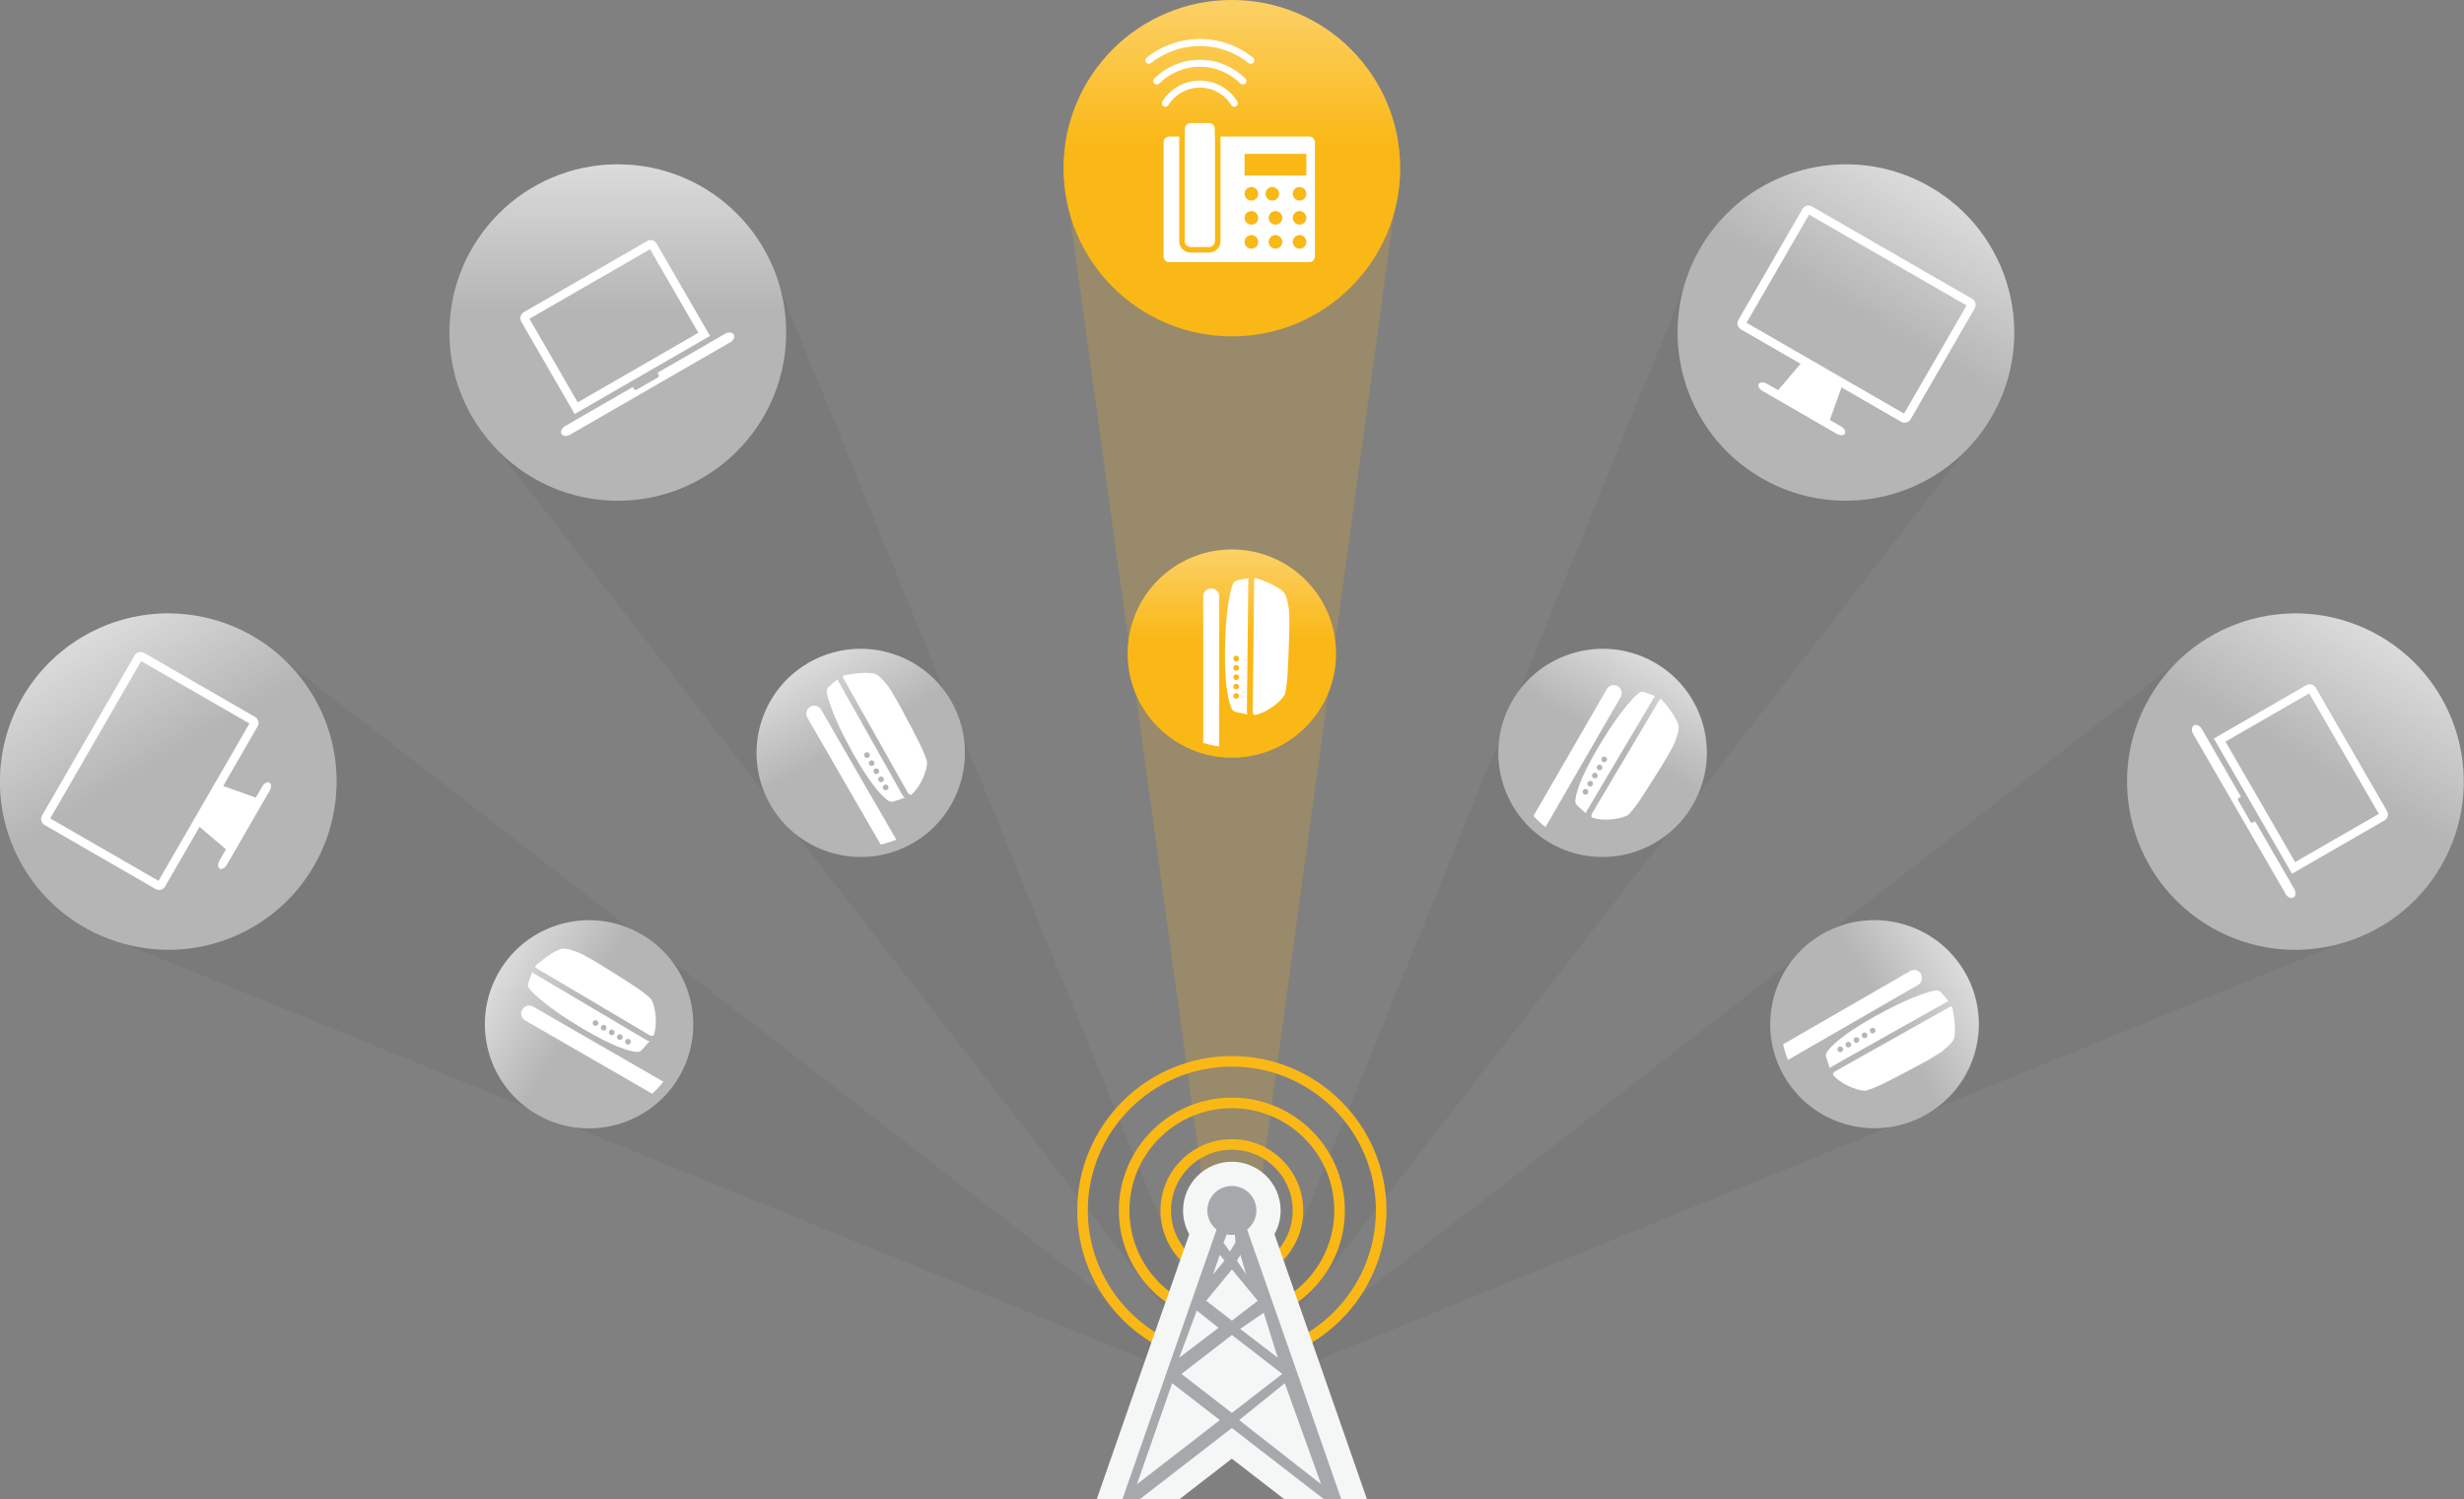 <?xml version="1.0" encoding="utf-8"?>
<!-- Generator: Adobe Illustrator 17.0.0, SVG Export Plug-In . SVG Version: 6.00 Build 0)  -->
<!DOCTYPE svg PUBLIC "-//W3C//DTD SVG 1.1//EN" "http://www.w3.org/Graphics/SVG/1.1/DTD/svg11.dtd">
<svg version="1.1" id="Layer_1" xmlns:x="http://ns.adobe.com/Extensibility/1.0/" xmlns:i="http://ns.adobe.com/AdobeIllustrator/10.0/" xmlns:graph="http://ns.adobe.com/Graphs/1.0/"
	 xmlns="http://www.w3.org/2000/svg" xmlns:xlink="http://www.w3.org/1999/xlink" x="0px" y="0px" width="700px" height="426px"
	 viewBox="0 0 700 426" style="enable-background:new 0 0 700 426;" xml:space="preserve">
<rect x="0" y="0" width="700" height="426" fill="#808080" stroke="none"/>
<polygon style="opacity:0.05;fill:#010101;" points="349.959,396.343 482.984,70.59 565.826,118.373 "/>
<polygon style="opacity:0.05;fill:#010101;" points="349.959,396.343 628.194,180.681 676.022,263.444 "/>
<polygon style="opacity:0.05;fill:#010101;" points="349.959,396.343 23.895,263.444 71.724,180.681 "/>
<polygon style="opacity:0.05;fill:#010101;" points="349.959,396.343 134.092,118.373 216.934,70.59 "/>
<polygon style="opacity:0.2;fill:#FAB816;" points="349.959,396.343 302.13,47.783 397.787,47.783 "/>
<g>
	<g>
		<ellipse style="fill:#FAB816;" cx="349.959" cy="47.783" rx="47.829" ry="47.783"/>
	</g>
	<g style="opacity:0.4;">
		<linearGradient id="SVGID_1_" gradientUnits="userSpaceOnUse" x1="349.959" y1="-6.554" x2="349.959" y2="41.474">
			<stop  offset="0" style="stop-color:#FFFFFF"/>
			<stop  offset="1" style="stop-color:#FFFFFF;stop-opacity:0"/>
		</linearGradient>
		<ellipse style="fill:url(#SVGID_1_);" cx="349.959" cy="47.783" rx="47.829" ry="47.783"/>
	</g>
</g>
<path style="fill:#FFFFFF;" d="M122.478,309.443"/>
<g>
	<g>
		<g>
			<ellipse style="fill:#FAB816;" cx="349.959" cy="185.693" rx="29.609" ry="29.581"/>
		</g>
		<g style="opacity:0.4;">
			<linearGradient id="SVGID_2_" gradientUnits="userSpaceOnUse" x1="349.959" y1="152.054" x2="349.959" y2="181.787">
				<stop  offset="0" style="stop-color:#FFFFFF"/>
				<stop  offset="1" style="stop-color:#FFFFFF;stop-opacity:0"/>
			</linearGradient>
			<ellipse style="fill:url(#SVGID_2_);" cx="349.959" cy="185.693" rx="29.609" ry="29.581"/>
		</g>
	</g>
	<path style="fill:#FFFFFF;stroke:#D1D2D3;stroke-miterlimit:10;" d="M339.106,180.06"/>
	<path style="fill:#FFFFFF;" d="M346.373,169.438v42.639c-1.556-0.207-3.073-0.551-4.541-1.023v-41.616
		c0-1.25,1.015-2.263,2.265-2.263C345.359,167.175,346.373,168.189,346.373,169.438z"/>
	<path style="fill:#FFFFFF;" d="M356.728,164.227c-0.274-0.051-0.426,0.105-0.434,0.786c-0.008,0.681-0.197,17.651-0.197,17.651
		l-0.023,2.056c0,0-0.191,17.092-0.195,17.452c-0.004,0.36,0.234,1.034,0.672,0.946c1.019-0.203,3.082-0.824,5.523-2.707
		c0.698-0.539,2.037-1.652,2.803-2.845c0.295-0.459,0.753-3.451,0.865-5.267c0.378-6.118,0.798-16.882,0.397-19.365
		c-0.524-3.244-0.941-4.432-2.034-5.242C361.549,165.798,357.307,164.334,356.728,164.227z"/>
	<path style="fill:#FFFFFF;" d="M354.732,164.302c-0.628,0.074-1.56,0.215-2.867,0.489c-0.639,0.079-1.235,0.275-1.614,1.144
		c-0.589,1.351-2.128,7.159-2.257,18.703c-0.129,11.543,1.305,15.169,1.864,16.532c0.36,0.878,0.951,1.087,1.588,1.18
		c1.296,0.302,2.27,0.49,2.946,0.605c-0.109-0.274-0.166-0.559-0.163-0.793c0.004-0.361,0.415-37.159,0.415-37.159
		C354.646,164.723,354.68,164.493,354.732,164.302z M351.161,198.529c-0.446-0.015-0.795-0.389-0.78-0.834
		c0.015-0.445,0.389-0.794,0.835-0.779c0.446,0.015,0.795,0.389,0.78,0.834C351.981,198.195,351.607,198.544,351.161,198.529z
		 M351.161,195.872c-0.446-0.015-0.795-0.389-0.78-0.834c0.015-0.445,0.389-0.794,0.835-0.779c0.446,0.015,0.795,0.388,0.78,0.834
		C351.981,195.539,351.607,195.887,351.161,195.872z M351.161,193.216c-0.446-0.015-0.795-0.388-0.78-0.834
		c0.015-0.445,0.389-0.794,0.835-0.779c0.446,0.015,0.795,0.389,0.78,0.834C351.981,192.883,351.607,193.231,351.161,193.216z
		 M351.161,190.56c-0.446-0.015-0.795-0.389-0.78-0.834c0.015-0.445,0.389-0.794,0.835-0.779c0.446,0.015,0.795,0.389,0.78,0.834
		C351.981,190.226,351.607,190.575,351.161,190.56z M351.161,187.904c-0.446-0.015-0.795-0.389-0.78-0.834
		c0.015-0.445,0.389-0.794,0.835-0.779c0.446,0.015,0.795,0.388,0.78,0.834C351.981,187.57,351.607,187.919,351.161,187.904z"/>
</g>
<g>
	<g>
		<g>
			<path style="fill:#B5B5B5;" d="M259.335,239.528c-14.135,8.153-32.279,3.296-40.44-10.826
				c-8.163-14.126-3.299-32.248,10.836-40.402c14.139-8.155,32.277-3.3,40.44,10.826
				C278.332,213.248,273.475,231.372,259.335,239.528z"/>
		</g>
		<g style="opacity:0.6;">
			
				<linearGradient id="SVGID_3_" gradientUnits="userSpaceOnUse" x1="348.963" y1="220.923" x2="348.963" y2="250.658" gradientTransform="matrix(0.866 -0.5 0.5 0.866 -184.959 167.937)">
				<stop  offset="0" style="stop-color:#FFFFFF"/>
				<stop  offset="1" style="stop-color:#FFFFFF;stop-opacity:0"/>
			</linearGradient>
			<path style="fill:url(#SVGID_3_);" d="M270.171,199.126c8.175,14.146,3.324,32.234-10.836,40.402
				c-14.16,8.167-32.265,3.32-40.44-10.826c-8.175-14.146-3.324-32.234,10.836-40.402
				C243.891,180.133,261.996,184.98,270.171,199.126z"/>
		</g>
	</g>
	<path style="fill:#FFFFFF;" d="M232.316,214.458 M230.19,200.805c-1.083,0.625-1.455,2.009-0.829,3.092l20.828,36.04
		c1.507-0.324,2.993-0.784,4.445-1.382l-21.34-36.926C232.668,200.546,231.282,200.175,230.19,200.805z M239.653,191.943
		c-0.263,0.093-0.316,0.304,0.018,0.897c0.334,0.593,8.663,15.384,8.663,15.384l1.009,1.792c0,0,8.389,14.897,8.566,15.212
		c0.177,0.314,0.72,0.779,1.055,0.484c0.781-0.685,2.256-2.253,3.429-5.103c0.335-0.815,0.937-2.448,1.004-3.864
		c0.026-0.545-1.076-3.365-1.887-4.993c-2.735-5.487-7.757-15.019-9.348-16.969c-2.078-2.547-3.033-3.368-4.385-3.523
		C244.613,190.895,240.207,191.747,239.653,191.943z M238.236,193.657c0,0,18.061,32.073,18.238,32.388
		c0.115,0.204,0.307,0.423,0.538,0.605c-0.644,0.238-1.581,0.562-2.854,0.948c-0.599,0.238-1.215,0.352-1.966-0.229
		c-1.166-0.901-4.223-3.325-9.888-13.386c-5.666-10.061-7.24-15.86-7.406-17.324c-0.107-0.943,0.311-1.41,0.825-1.798
		c0.995-0.89,1.731-1.479,2.238-1.856C238.012,193.197,238.098,193.412,238.236,193.657z M252.332,223.338
		c-0.21-0.393-0.699-0.542-1.093-0.333c-0.394,0.21-0.543,0.698-0.333,1.092c0.21,0.393,0.699,0.542,1.093,0.333
		C252.392,224.22,252.541,223.732,252.332,223.338z M251.002,221.038c-0.21-0.393-0.699-0.542-1.093-0.333
		c-0.394,0.21-0.543,0.698-0.333,1.092c0.21,0.393,0.699,0.542,1.093,0.333C251.063,221.92,251.212,221.431,251.002,221.038z
		 M249.673,218.738c-0.21-0.393-0.699-0.542-1.093-0.333c-0.394,0.21-0.543,0.698-0.333,1.092c0.21,0.393,0.699,0.542,1.093,0.333
		C249.734,219.62,249.883,219.131,249.673,218.738z M248.343,216.437c-0.21-0.393-0.699-0.542-1.093-0.333
		c-0.394,0.21-0.543,0.698-0.333,1.092c0.21,0.393,0.699,0.542,1.093,0.333C248.404,217.319,248.553,216.831,248.343,216.437z
		 M247.014,214.137c-0.21-0.393-0.699-0.542-1.093-0.333c-0.394,0.21-0.543,0.698-0.333,1.092c0.21,0.393,0.699,0.542,1.093,0.333
		C247.075,215.019,247.224,214.53,247.014,214.137z"/>
</g>
<g>
	<g>
		<g>
			<path style="fill:#B5B5B5;" d="M440.447,239.528c-14.135-8.153-18.997-26.28-10.836-40.402
				c8.163-14.126,26.305-18.979,40.44-10.826c14.139,8.155,18.999,26.276,10.836,40.402
				C472.727,242.824,454.587,247.683,440.447,239.528z"/>
		</g>
		<g style="opacity:0.6;">
			
				<linearGradient id="SVGID_4_" gradientUnits="userSpaceOnUse" x1="410.856" y1="192.479" x2="410.856" y2="222.214" gradientTransform="matrix(0.866 0.5 -0.5 0.866 212.632 -187.339)">
				<stop  offset="0" style="stop-color:#FFFFFF"/>
				<stop  offset="1" style="stop-color:#FFFFFF;stop-opacity:0"/>
			</linearGradient>
			<path style="fill:url(#SVGID_4_);" d="M481.022,228.702c-8.175,14.146-26.281,18.993-40.44,10.826
				c-14.16-8.167-19.011-26.256-10.836-40.402c8.175-14.146,26.281-18.993,40.44-10.826
				C484.346,196.468,489.197,214.556,481.022,228.702z"/>
		</g>
	</g>
	<path style="fill:#FFFFFF;" d="M448.805,203.615 M459.576,194.95c-1.083-0.625-2.469-0.254-3.095,0.828l-20.828,36.04
		c1.035,1.142,2.176,2.198,3.42,3.155l21.34-36.926C461.039,196.965,460.668,195.58,459.576,194.95z M471.99,198.706
		c-0.212-0.181-0.422-0.122-0.769,0.464s-9.004,15.188-9.004,15.188l-1.049,1.769c0,0-8.719,14.707-8.903,15.017
		c-0.184,0.31-0.315,1.012,0.108,1.155c0.984,0.333,3.081,0.826,6.138,0.415c0.874-0.118,2.591-0.413,3.852-1.063
		c0.485-0.25,2.379-2.613,3.385-4.13c3.389-5.109,9.14-14.221,10.036-16.572c1.169-3.071,1.403-4.308,0.862-5.555
		C475.378,202.474,472.437,199.087,471.99,198.706z M469.795,198.337c0,0-18.772,31.663-18.956,31.974
		c-0.119,0.201-0.213,0.477-0.256,0.768c-0.528-0.438-1.277-1.087-2.248-1.996c-0.505-0.399-0.913-0.875-0.785-1.815
		c0.198-1.46,0.771-5.316,6.66-15.248c5.889-9.932,10.129-14.194,11.315-15.07c0.764-0.564,1.378-0.435,1.971-0.185
		c1.269,0.416,2.147,0.759,2.728,1.008C470.082,197.913,469.939,198.096,469.795,198.337z M451.114,225.374
		c0.236-0.378,0.121-0.876-0.258-1.112c-0.379-0.236-0.877-0.12-1.113,0.258c-0.236,0.378-0.121,0.876,0.258,1.112
		C450.38,225.867,450.878,225.752,451.114,225.374z M452.443,223.073c0.236-0.378,0.121-0.876-0.258-1.112
		c-0.379-0.236-0.877-0.12-1.113,0.258c-0.236,0.378-0.121,0.876,0.258,1.112C451.709,223.567,452.207,223.451,452.443,223.073z
		 M453.773,220.773c0.236-0.378,0.121-0.876-0.258-1.112c-0.379-0.236-0.877-0.12-1.113,0.258c-0.236,0.378-0.121,0.876,0.258,1.112
		C453.039,221.266,453.537,221.151,453.773,220.773z M455.102,218.473c0.236-0.378,0.121-0.876-0.258-1.112s-0.877-0.12-1.113,0.258
		c-0.236,0.378-0.121,0.876,0.258,1.112C454.368,218.966,454.866,218.851,455.102,218.473z M456.432,216.172
		c0.236-0.378,0.121-0.876-0.258-1.112c-0.379-0.236-0.877-0.12-1.113,0.258c-0.236,0.378-0.121,0.876,0.258,1.112
		C455.697,216.666,456.196,216.55,456.432,216.172z"/>
</g>
<g>
	<g>
		<g>
			<path style="fill:#B5B5B5;" d="M506.859,305.767c-8.161-14.122-3.299-32.248,10.836-40.402
				c14.139-8.155,32.279-3.296,40.44,10.826c8.163,14.126,3.303,32.246-10.836,40.402
				C533.164,324.746,515.022,319.892,506.859,305.767z"/>
		</g>
		<g style="opacity:0.6;">
			
				<linearGradient id="SVGID_5_" gradientUnits="userSpaceOnUse" x1="527.258" y1="225.327" x2="527.258" y2="255.076" gradientTransform="matrix(0.5 0.866 -0.866 0.5 493.271 -295.064)">
				<stop  offset="0" style="stop-color:#FFFFFF"/>
				<stop  offset="1" style="stop-color:#FFFFFF;stop-opacity:0"/>
			</linearGradient>
			<path style="fill:url(#SVGID_5_);" d="M547.416,316.66c-14.16,8.167-32.265,3.32-40.44-10.826
				c-8.175-14.146-3.324-32.234,10.836-40.402c14.159-8.167,32.265-3.32,40.44,10.826
				C566.427,290.404,561.575,308.492,547.416,316.66z"/>
		</g>
	</g>
	<path style="fill:#FFFFFF;" d="M532.07,278.84 M545.735,276.717c-0.625-1.082-2.011-1.453-3.095-0.828l-36.074,20.808
		c0.324,1.506,0.784,2.991,1.383,4.44l36.962-21.319C545.994,279.192,546.365,277.807,545.735,276.717z M554.606,286.17
		c-0.093-0.263-0.304-0.316-0.898,0.018c-0.594,0.334-15.399,8.655-15.399,8.655l-1.794,1.008c0,0-14.912,8.381-15.226,8.558
		c-0.314,0.177-0.779,0.719-0.485,1.054c0.686,0.78,2.255,2.254,5.108,3.425c0.816,0.335,2.45,0.936,3.868,1.003
		c0.546,0.026,3.368-1.074,4.998-1.885c5.492-2.732,15.033-7.75,16.985-9.339c2.55-2.076,3.371-3.03,3.527-4.38
		C555.654,291.126,554.802,286.724,554.606,286.17z M552.89,284.755c0,0-32.104,18.044-32.419,18.221
		c-0.204,0.115-0.423,0.306-0.606,0.538c-0.238-0.643-0.562-1.579-0.948-2.851c-0.238-0.598-0.352-1.214,0.229-1.964
		c0.902-1.165,3.328-4.219,13.399-9.879c10.071-5.66,15.875-7.233,17.341-7.399c0.943-0.107,1.411,0.311,1.799,0.825
		c0.891,0.994,1.48,1.73,1.858,2.236C553.351,284.531,553.135,284.617,552.89,284.755z M523.18,298.837
		c0.394-0.21,0.543-0.698,0.333-1.092c-0.21-0.393-0.699-0.542-1.093-0.333c-0.394,0.209-0.543,0.698-0.333,1.092
		C522.297,298.898,522.787,299.046,523.18,298.837z M525.483,297.509c0.394-0.21,0.543-0.698,0.333-1.092
		c-0.21-0.393-0.699-0.542-1.093-0.333c-0.394,0.209-0.543,0.698-0.333,1.092C524.6,297.569,525.089,297.718,525.483,297.509z
		 M527.785,296.181c0.394-0.21,0.543-0.698,0.333-1.092c-0.21-0.393-0.699-0.542-1.093-0.333c-0.394,0.21-0.543,0.698-0.333,1.092
		C526.903,296.241,527.392,296.39,527.785,296.181z M530.088,294.853c0.394-0.21,0.543-0.698,0.333-1.092
		c-0.21-0.393-0.699-0.542-1.093-0.333c-0.394,0.209-0.543,0.698-0.333,1.092C529.205,294.913,529.694,295.062,530.088,294.853z
		 M532.391,293.524c0.394-0.21,0.543-0.698,0.333-1.092c-0.21-0.393-0.699-0.542-1.093-0.333c-0.394,0.209-0.543,0.698-0.333,1.092
		C531.508,293.585,531.997,293.734,532.391,293.524z"/>
</g>
<g>
	<g>
		<g>
			<path style="fill:#B5B5B5;" d="M192.995,305.806c-8.161,14.122-26.305,18.979-40.44,10.826
				c-14.139-8.156-18.997-26.28-10.836-40.402c8.163-14.126,26.301-18.981,40.44-10.826
				C196.294,273.557,201.158,291.68,192.995,305.806z"/>
		</g>
		<g style="opacity:0.6;">
			
				<linearGradient id="SVGID_6_" gradientUnits="userSpaceOnUse" x1="294.18" y1="321.877" x2="294.18" y2="351.626" gradientTransform="matrix(0.5 -0.866 0.866 0.5 -287.635 368.018)">
				<stop  offset="0" style="stop-color:#FFFFFF"/>
				<stop  offset="1" style="stop-color:#FFFFFF;stop-opacity:0"/>
			</linearGradient>
			<path style="fill:url(#SVGID_6_);" d="M182.159,265.404c14.16,8.167,19.011,26.256,10.836,40.402
				c-8.175,14.146-26.281,18.993-40.44,10.826c-14.16-8.167-19.011-26.256-10.836-40.402
				C149.893,262.083,167.999,257.237,182.159,265.404z"/>
		</g>
	</g>
	<path style="fill:#FFFFFF;" d="M157.048,297.591 M148.374,286.829c-0.625,1.082-0.254,2.467,0.829,3.092l36.074,20.808
		c1.143-1.034,2.2-2.174,3.158-3.417l-36.962-21.319C150.39,285.368,149.005,285.739,148.374,286.829z M152.134,274.428
		c-0.181,0.212-0.122,0.421,0.464,0.768s15.202,8.996,15.202,8.996l1.771,1.048c0,0,14.721,8.711,15.031,8.895
		c0.31,0.184,1.013,0.315,1.156-0.108c0.334-0.983,0.827-3.078,0.415-6.132c-0.118-0.874-0.413-2.588-1.064-3.848
		c-0.251-0.485-2.615-2.377-4.134-3.382c-5.114-3.386-14.235-9.132-16.588-10.026c-3.074-1.168-4.312-1.402-5.561-0.861
		C155.905,271.042,152.515,273.981,152.134,274.428z M151.764,276.62c0,0,31.693,18.754,32.004,18.938
		c0.202,0.119,0.477,0.213,0.769,0.255c-0.438,0.527-1.088,1.276-1.998,2.246c-0.4,0.505-0.876,0.912-1.817,0.784
		c-1.461-0.198-5.321-0.77-15.263-6.653c-9.942-5.883-14.208-10.119-15.084-11.304c-0.564-0.763-0.436-1.376-0.185-1.969
		c0.416-1.268,0.76-2.145,1.009-2.725C151.34,276.333,151.523,276.477,151.764,276.62z M178.827,295.284
		c-0.379-0.236-0.877-0.12-1.113,0.258c-0.236,0.378-0.12,0.876,0.258,1.112c0.378,0.236,0.877,0.12,1.113-0.258
		C179.321,296.017,179.205,295.519,178.827,295.284z M176.524,293.956c-0.379-0.236-0.877-0.12-1.113,0.258
		c-0.236,0.378-0.121,0.876,0.258,1.112c0.378,0.236,0.877,0.121,1.113-0.258C177.018,294.689,176.903,294.191,176.524,293.956z
		 M174.221,292.627c-0.379-0.236-0.877-0.121-1.113,0.258c-0.236,0.378-0.12,0.876,0.258,1.112c0.378,0.236,0.877,0.12,1.113-0.258
		C174.715,293.361,174.6,292.863,174.221,292.627z M171.919,291.299c-0.379-0.236-0.877-0.121-1.113,0.258
		c-0.236,0.378-0.12,0.876,0.258,1.112c0.378,0.236,0.877,0.12,1.113-0.258C172.413,292.033,172.297,291.535,171.919,291.299z
		 M169.616,289.971c-0.379-0.236-0.877-0.12-1.113,0.258s-0.121,0.876,0.258,1.112c0.378,0.236,0.877,0.121,1.113-0.258
		C170.11,290.705,169.995,290.207,169.616,289.971z"/>
</g>
<path style="fill:none;stroke:#FAB816;stroke-width:3;stroke-miterlimit:10;" d="M349.959,386.289
	c-23.393,0-42.423-19.013-42.423-42.382c0-23.37,19.031-42.383,42.423-42.383c23.392,0,42.423,19.013,42.423,42.383
	C392.382,367.276,373.35,386.289,349.959,386.289z"/>
<path style="fill:none;stroke:#FAB816;stroke-width:3;stroke-miterlimit:10;" d="M349.959,374.481
	c-16.875,0-30.603-13.715-30.603-30.574c0-16.859,13.729-30.575,30.603-30.575c16.875,0,30.603,13.716,30.603,30.575
	C380.562,360.765,366.834,374.481,349.959,374.481z"/>
<path style="fill:none;stroke:#FAB816;stroke-width:3;stroke-miterlimit:10;" d="M349.959,362.672
	c-10.357,0-18.784-8.418-18.784-18.765c0-10.348,8.426-18.766,18.784-18.766c10.357,0,18.783,8.418,18.783,18.766
	C368.742,354.254,360.316,362.672,349.959,362.672z"/>
<g>
	<g>
		<path style="fill:#B5B5B5;" d="M71.728,263.451c-22.841,13.175-52.159,5.326-65.346-17.493
			c-13.191-22.825-5.331-52.109,17.509-65.284c22.847-13.178,52.155-5.333,65.346,17.493
			C102.424,220.986,94.575,250.273,71.728,263.451z"/>
	</g>
	<g style="opacity:0.6;">
		
			<linearGradient id="SVGID_7_" gradientUnits="userSpaceOnUse" x1="52.911" y1="172.053" x2="52.911" y2="220.1" gradientTransform="matrix(0.866 -0.5 0.5 0.866 -111.219 52.441)">
			<stop  offset="0" style="stop-color:#FFFFFF"/>
			<stop  offset="1" style="stop-color:#FFFFFF;stop-opacity:0"/>
		</linearGradient>
		<path style="fill:url(#SVGID_7_);" d="M89.237,198.167c13.21,22.858,5.37,52.086-17.509,65.284s-52.136,5.365-65.346-17.493
			s-5.37-52.086,17.509-65.284C46.771,167.478,76.027,175.309,89.237,198.167z"/>
	</g>
</g>
<path style="fill:#FFFFFF;" d="M38.231,186.218l-26.283,45.48c-0.542,0.937-0.217,2.147,0.721,2.688l31.542,18.193
	c0.938,0.541,2.149,0.217,2.691-0.72l9.786-16.934l7.506,6.366l-1.84,3.184c-0.542,0.937-0.513,1.977,0.064,2.309
	c0.577,0.333,1.492-0.162,2.034-1.1l12.157-21.036c0.542-0.937,0.513-1.977-0.064-2.309c-0.577-0.333-1.492,0.162-2.034,1.1
	l-1.84,3.184l-9.272-3.312l9.786-16.934c0.542-0.937,0.217-2.147-0.721-2.688l-31.542-18.193
	C39.983,184.956,38.772,185.28,38.231,186.218z M70.862,205.56L45.03,250.259l-30.76-17.742l25.831-44.699L70.862,205.56z"/>
<g>
	<path style="fill:#B5B5B5;" d="M500.487,135.869c22.841,13.175,52.159,5.326,65.346-17.493
		c13.191-22.825,5.331-52.109-17.509-65.284c-22.847-13.178-52.155-5.333-65.346,17.493
		C469.79,93.405,477.64,122.691,500.487,135.869z"/>
</g>
<g style="opacity:0.6;">
	
		<linearGradient id="SVGID_8_" gradientUnits="userSpaceOnUse" x1="628.673" y1="42.262" x2="628.673" y2="90.309" gradientTransform="matrix(-0.866 -0.5 -0.5 0.866 1117.162 325.141)">
		<stop  offset="0" style="stop-color:#FFFFFF"/>
		<stop  offset="1" style="stop-color:#FFFFFF;stop-opacity:0"/>
	</linearGradient>
	<path style="fill:url(#SVGID_8_);" d="M482.977,70.586c-13.21,22.858-5.37,52.086,17.509,65.284
		c22.88,13.197,52.136,5.365,65.346-17.493c13.21-22.858,5.37-52.086-17.509-65.284C525.443,39.896,496.187,47.728,482.977,70.586z"
		/>
</g>
<path style="fill:#FFFFFF;" d="M512.069,59.374l-18.211,31.512c-0.542,0.937-0.217,2.147,0.721,2.688l16.95,9.777l-6.372,7.499
	l-3.187-1.838c-0.938-0.541-1.978-0.513-2.311,0.064c-0.333,0.576,0.162,1.49,1.101,2.032l21.056,12.145
	c0.938,0.541,1.979,0.513,2.311-0.064c0.333-0.576-0.162-1.49-1.101-2.032l-3.187-1.838l3.315-9.263l16.95,9.777
	c0.938,0.541,2.149,0.217,2.691-0.72L561.005,87.6c0.542-0.937,0.217-2.147-0.721-2.688L514.76,58.653
	C513.822,58.112,512.611,58.436,512.069,59.374z M513.941,60.974l44.741,25.807l-17.759,30.73l-44.741-25.807L513.941,60.974z"/>
<g>
	<g>
		<g>
			<path style="fill:#B5B5B5;" d="M175.513,142.272c-26.374,0-47.836-21.442-47.836-47.791c0-26.356,21.462-47.791,47.836-47.791
				c26.381,0,47.836,21.435,47.836,47.791C223.349,120.83,201.894,142.272,175.513,142.272z"/>
		</g>
		<g style="opacity:0.6;">
			<linearGradient id="SVGID_9_" gradientUnits="userSpaceOnUse" x1="175.513" y1="40.136" x2="175.513" y2="88.172">
				<stop  offset="0" style="stop-color:#FFFFFF"/>
				<stop  offset="1" style="stop-color:#FFFFFF;stop-opacity:0"/>
			</linearGradient>
			<ellipse style="fill:url(#SVGID_9_);" cx="175.513" cy="94.481" rx="47.836" ry="47.791"/>
		</g>
	</g>
	<path style="fill-rule:evenodd;clip-rule:evenodd;fill:#FFFFFF;" d="M206.05,94.797c0.938-0.541,2.024-0.434,2.413,0.238
		c0.389,0.672-0.061,1.665-1,2.206l-45.532,26.263c-0.938,0.541-2.024,0.434-2.412-0.238c-0.389-0.672,0.061-1.665,1-2.207
		c0,0,19.282-11.101,19.272-11.112l0.302,0.522c0.167,0.289,0.464,0.429,0.664,0.314l6.269-3.616c0.2-0.115,0.226-0.442,0.06-0.731
		l-0.302-0.522L206.05,94.797z M186.542,69.203l10.535,18.229l3.643,6.303l0.985,1.704l-1.706,0.984l-35.044,20.213l-1.706,0.984
		l-0.985-1.704l-3.643-6.303l-10.535-18.229c-0.542-0.937-0.217-2.147,0.721-2.688l35.044-20.213
		C184.789,67.941,186,68.266,186.542,69.203z M184.67,70.804l-34.261,19.762l13.725,23.75l34.261-19.762L184.67,70.804z"/>
</g>
<g>
	<path style="fill:#B5B5B5;" d="M628.182,263.459c22.841,13.175,52.159,5.326,65.346-17.493
		c13.191-22.825,5.331-52.109-17.509-65.284c-22.847-13.178-52.155-5.333-65.346,17.493
		C597.485,220.994,605.335,250.281,628.182,263.459z"/>
</g>
<g style="opacity:0.6;">
	
		<linearGradient id="SVGID_10_" gradientUnits="userSpaceOnUse" x1="680.122" y1="175.221" x2="680.122" y2="223.268" gradientTransform="matrix(-0.866 -0.5 -0.5 0.866 1355.893 363.31)">
		<stop  offset="0" style="stop-color:#FFFFFF"/>
		<stop  offset="1" style="stop-color:#FFFFFF;stop-opacity:0"/>
	</linearGradient>
	<path style="fill:url(#SVGID_10_);" d="M610.672,198.175c-13.21,22.858-5.37,52.086,17.509,65.284
		c22.88,13.197,52.136,5.365,65.346-17.493c13.21-22.858,5.37-52.086-17.509-65.284
		C653.138,167.486,623.882,175.317,610.672,198.175z"/>
</g>
<path style="fill-rule:evenodd;clip-rule:evenodd;fill:#FFFFFF;" d="M636.619,226.343l-0.523,0.302
	c-0.289,0.167-0.429,0.463-0.314,0.663l3.619,6.263c0.115,0.2,0.443,0.226,0.732,0.06l0.523-0.302
	c-0.014,0.004,11.128,19.25,11.128,19.25c0.542,0.937,0.434,2.022-0.239,2.41c-0.673,0.388-1.667-0.061-2.209-0.999l-26.288-45.489
	c-0.542-0.937-0.434-2.022,0.239-2.41c0.673-0.388,1.667,0.061,2.209,0.999L636.619,226.343z M657.891,195.39l20.233,35.011
	c0.542,0.937,0.217,2.147-0.721,2.688l-18.247,10.525l-6.309,3.639l-1.706,0.984l-0.985-1.704l-20.233-35.011l-0.985-1.704
	l1.706-0.984l6.309-3.639L655.2,194.67C656.138,194.129,657.349,194.453,657.891,195.39z M632.246,210.704l19.78,34.228
	L675.8,231.22l-19.78-34.228L632.246,210.704z"/>
<path style="fill:none;stroke:#FFFFFF;stroke-width:2;stroke-linecap:round;stroke-miterlimit:10;" d="M326.37,17.137
	c3.989-3.169,9.023-5.058,14.499-5.058c5.477,0,10.51,1.889,14.489,5.058"/>
<path style="fill:none;stroke:#FFFFFF;stroke-width:2;stroke-linecap:round;stroke-miterlimit:10;" d="M328.636,23.002
	c3.152-3.1,7.476-5.019,12.234-5.019c4.757,0,9.072,1.919,12.224,5.019"/>
<path style="fill:none;stroke:#FFFFFF;stroke-width:2;stroke-linecap:round;stroke-miterlimit:10;" d="M331.088,29.319
	c2.039-3.257,5.664-5.432,9.781-5.432c4.117,0,7.742,2.175,9.771,5.442"/>
<path style="fill:#FFFFFF;" d="M343.494,70.134c0.28,0,0.557-0.074,0.8-0.214c0.502-0.29,0.814-0.825,0.814-1.399l0-31.945
	c0-0.889-0.725-1.613-1.615-1.613l-5.255,0c-0.28,0-0.557,0.074-0.8,0.214c-0.502,0.29-0.814,0.825-0.814,1.399l0,31.945
	c0,0.889,0.725,1.613,1.615,1.613L343.494,70.134z"/>
<path style="fill:#F5F6F6;" d="M311.552,426h23.431l14.975-11.577L364.933,426h23.433l-13.032-37.374l-13.275-37.964
	c1.142-2.035,1.757-4.348,1.757-6.756c0-7.635-6.217-13.846-13.858-13.846c-7.642,0-13.859,6.211-13.859,13.846
	c0,2.406,0.616,4.72,1.757,6.756l-12.885,36.839L311.552,426z"/>
<path style="fill:#A6A8AC;" d="M368.448,389.814c-0.004-0.008-0.008-0.016-0.008-0.024l-14.144-40.446
	c1.599-1.275,2.627-3.235,2.627-5.438c0-3.842-3.118-6.957-6.964-6.957c-3.846,0-6.964,3.115-6.964,6.957
	c0,2.203,1.028,4.163,2.627,5.438l-14.14,40.43c-0.004,0.02-0.012,0.04-0.02,0.06l-12.563,36.034l0.069,0.132h4.748l26.241-20.286
	L376.2,426h4.749l0.069-0.132L368.448,389.814z M363,385.733v0.004l-10.678-8.179L358.97,373h0.056L363,385.733z M354,362.067v0.003
	l-2.6-3.943l0.99-1.605L354,362.067z M349.959,350.863c0.478,0,0.378-0.048,0.829-0.14l0.212,2.229v0.004v0.001l-1.602,2.636
	l-1.899-2.639l0.143-0.003l0.85-2.229C348.943,350.815,349.48,350.863,349.959,350.863z M344.566,362.152l1.97-5.638l0,0l1.34,1.619
	l-3.311,4.023L344.566,362.152z M349.972,360.666l7.35,8.883l-7.34,5.66l-7.322-5.66L349.972,360.666z M335,385.745l5-13.398v-0.001
	l6.182,4.9L335,385.747V385.745z M323,421.684v-0.002l10-28.691v-0.001l13.558,10.468L323,421.684z M335.635,390.346l14.344-11.06
	l14.304,11.058l-14.325,11.074L335.635,390.346z M352.028,403.458L365,392.99v0.002l10.32,28.693L352.028,403.458z"/>
<g>
	<g>
		<path style="fill:#FFFFFF;" d="M338.239,70.134l5.255,0c0.28,0,0.557-0.074,0.8-0.214c0.502-0.29,0.814-0.825,0.814-1.399
			l0-29.739h-8.484l0,29.739C336.624,69.411,337.349,70.134,338.239,70.134z"/>
	</g>
	<g>
		<path style="fill:#FFFFFF;" d="M371.932,38.782h-25.209l0,29.739c0,1.148-0.622,2.219-1.622,2.796
			c-0.488,0.282-1.044,0.431-1.608,0.431l-5.255,0c-1.781,0-3.229-1.447-3.23-3.226l0-29.739h-2.825
			c-0.888,0-1.615,0.726-1.615,1.613v32.477c0,0.887,0.727,1.613,1.615,1.613h39.748c0.888,0,1.615-0.726,1.615-1.613V40.395
			C373.547,39.508,372.82,38.782,371.932,38.782z M355.508,70.655c-1.069,0-1.935-0.866-1.935-1.933
			c0-1.068,0.866-1.933,1.935-1.933s1.935,0.866,1.935,1.933C357.444,69.79,356.577,70.655,355.508,70.655z M353.573,61.887
			c0-1.068,0.866-1.933,1.935-1.933s1.935,0.866,1.935,1.933s-0.866,1.933-1.935,1.933S353.573,62.955,353.573,61.887z
			 M355.508,56.986c-1.069,0-1.935-0.866-1.935-1.933s0.866-1.933,1.935-1.933s1.935,0.866,1.935,1.933
			S356.577,56.986,355.508,56.986z M359.521,55.053c0-1.068,0.866-1.933,1.935-1.933s1.935,0.866,1.935,1.933
			s-0.866,1.933-1.935,1.933S359.521,56.121,359.521,55.053z M362.349,70.655c-1.069,0-1.935-0.866-1.935-1.933
			c0-1.068,0.866-1.933,1.935-1.933s1.935,0.866,1.935,1.933C364.284,69.79,363.418,70.655,362.349,70.655z M362.349,63.821
			c-1.069,0-1.935-0.866-1.935-1.933s0.866-1.933,1.935-1.933s1.935,0.866,1.935,1.933S363.418,63.821,362.349,63.821z
			 M369.19,70.655c-1.069,0-1.935-0.866-1.935-1.933c0-1.068,0.866-1.933,1.935-1.933s1.935,0.866,1.935,1.933
			C371.125,69.79,370.259,70.655,369.19,70.655z M367.255,61.887c0-1.068,0.866-1.933,1.935-1.933s1.935,0.866,1.935,1.933
			s-0.866,1.933-1.935,1.933S367.255,62.955,367.255,61.887z M369.19,56.986c-1.069,0-1.935-0.866-1.935-1.933
			s0.866-1.933,1.935-1.933s1.935,0.866,1.935,1.933S370.259,56.986,369.19,56.986z M371.125,49.859h-17.552v-6.147h17.552V49.859z"
			/>
	</g>
</g>
</svg>
